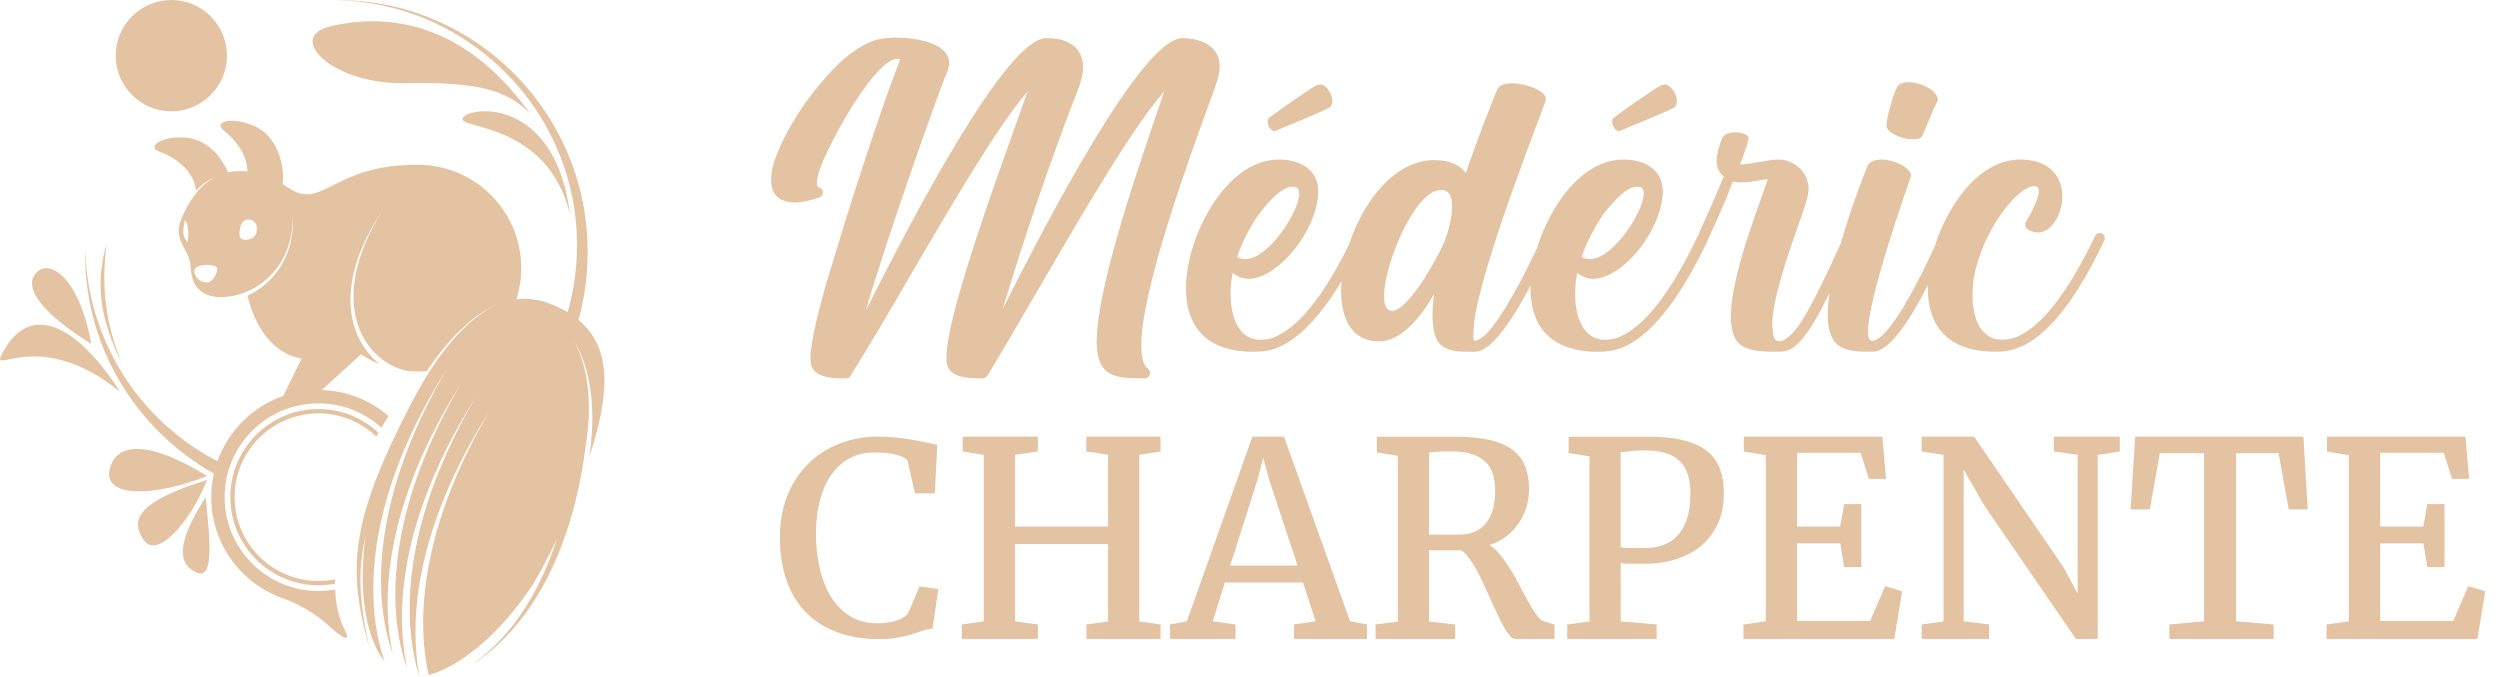<?xml version="1.0" encoding="utf-8"?>
<!-- Generator: Adobe Illustrator 15.1.0, SVG Export Plug-In  -->
<!DOCTYPE svg PUBLIC "-//W3C//DTD SVG 1.1//EN" "http://www.w3.org/Graphics/SVG/1.1/DTD/svg11.dtd">
<svg version="1.1"
	 xmlns="http://www.w3.org/2000/svg" xmlns:xlink="http://www.w3.org/1999/xlink" xmlns:a="http://ns.adobe.com/AdobeSVGViewerExtensions/3.0/"
	 x="0px" y="0px" width="266px" height="72px" viewBox="0 0 266 72" enable-background="new 0 0 266 72" xml:space="preserve">
<defs>
</defs>
<path fill="#E3C3A1" d="M33.88,43.981c2.387,0,4.557,0.943,6.159,2.477c0.078-0.143,0.155-0.283,0.229-0.414
	c-1.676-1.563-3.921-2.521-6.388-2.521c-5.169,0-9.375,4.207-9.375,9.375c0,5.17,4.206,9.375,9.375,9.375
	c0.6,0,1.185-0.059,1.753-0.166c-0.003-0.154-0.002-0.311-0.002-0.465c-0.566,0.113-1.151,0.174-1.751,0.174
	c-4.917,0-8.917-4-8.917-8.918C24.962,47.981,28.963,43.981,33.88,43.981z"/>
<path fill="#E3C3A1" d="M11.662,50.006c-0.625,3.004,4.839,2.836,10.366,0.646C15.896,46.836,12.288,47.002,11.662,50.006z"/>
<path fill="#E3C3A1" d="M15.263,57.432c1.446,2.168,5.047-1.975,6.765-6.369C14.707,53.344,13.817,55.262,15.263,57.432z"/>
<path fill="#E3C3A1" d="M0.636,36.93c-2.553,4.116,2.804-2.82,12.157,4.764C7.648,33.805,3.189,32.815,0.636,36.93z"/>
<path fill="#E3C3A1" d="M11.345,25.892c-1.22,4.369-0.712,7.951,1.575,12.677C11.827,35.672,10.557,31.989,11.345,25.892z"/>
<path fill="#E3C3A1" d="M49.225,12.541c-0.724,1.219,9.032,0.343,11.433,10.29C59.057,10.216,49.949,11.321,49.225,12.541z"/>
<path fill="#E3C3A1" d="M20.815,60.883c1.966,0.955,1.562-3.074,1.07-7.986C18.849,57.616,18.849,59.928,20.815,60.883z"/>
<path fill="#E3C3A1" d="M9.71,36.594c-1.255-7.056-4.455-9.178-5.89-7.534C2.385,30.704,4.747,33.514,9.71,36.594z"/>
<circle fill="#E3C3A1" cx="18.229" cy="5.921" r="5.919"/>
<path fill="#E3C3A1" d="M61.552,34.034c1.042-3.769,1.248-7.749,0.625-11.584c-0.677-4.208-2.383-8.229-4.906-11.629
	c-2.517-3.405-5.84-6.19-9.609-8.06c-1.883-0.936-3.876-1.645-5.921-2.107c-2.044-0.464-4.141-0.677-6.23-0.65
	c4.179,0.051,8.33,1.109,11.994,3.063c3.669,1.946,6.849,4.772,9.209,8.155c2.367,3.38,3.905,7.317,4.445,11.38
	c0.479,3.552,0.218,7.193-0.763,10.619c-0.564-0.338-1.197-0.645-1.907-0.916c-1.204-0.461-2.385-0.6-3.537-0.459
	c0.331-1.046,0.511-2.161,0.511-3.316c0-6.072-4.923-10.995-10.995-10.995c-0.069,0-0.138,0.003-0.208,0.005
	c0-0.001-0.001-0.005-0.001-0.005c-8.937,0-9.966,4.992-13.682,2.382c-0.16-0.112-0.322-0.22-0.488-0.323
	c0.206-2.145-0.616-5.106-2.98-6.163c-2.502-1.118-4.535-0.458-3.251,0.508c1.061,0.799,2.46,2.45,2.474,4.305
	c-0.696-0.075-1.393-0.049-2.071,0.095c-0.75-1.752-2.25-3.454-4.321-3.676c-2.725-0.292-4.455,0.962-2.938,1.485
	c1.439,0.496,3.644,1.919,3.85,4.142c0.023-0.025,0.046-0.05,0.07-0.075c0.622-0.627,1.352-1.18,2.196-1.444
	c-0.823,0.319-1.501,0.908-2.07,1.561c-0.567,0.66-1.031,1.403-1.411,2.181c-0.133,0.274-0.252,0.554-0.366,0.836
	c-0.042,0.119-0.086,0.237-0.126,0.361c-0.591,1.963,1.048,2.973,1.124,4.554c0.058,1.202,0.35,3.117,2.876,3.341
	c0.274,0.014,0.55,0.012,0.824-0.01c1.354-0.1,2.684-0.607,3.8-1.414c1.119-0.805,2.022-1.917,2.592-3.189
	c0.576-1.272,0.816-2.69,0.776-4.096c0.097,1.403-0.084,2.841-0.618,4.163c-0.528,1.321-1.41,2.509-2.543,3.396
	c-0.506,0.398-1.062,0.738-1.651,1.005c0.541,2.236,2.063,6.049,5.767,6.686l-1.957,3.98c-3.257,1.133-5.843,3.697-7,6.943
	c-3.983-2.057-7.442-5.186-9.902-9.002c-1.296-2.006-2.318-4.197-3.022-6.496c-0.706-2.297-1.09-4.7-1.147-7.119
	c-0.058,2.418,0.213,4.853,0.817,7.212c0.603,2.359,1.536,4.641,2.768,6.76c2.385,4.117,5.907,7.602,10.105,9.965
	c-0.182,0.809-0.28,1.648-0.28,2.51c0,4.691,2.833,8.721,6.88,10.473c0.011,0.01,0.034,0.021,0.074,0.033c0,0,0.002,0,0.002,0
	c0.359,0.152,0.726,0.287,1.102,0.402c1.478,0.611,3.176,1.592,4.319,2.664c0.591,0.555,2.737,2.4,1.874,0.666
	c-0.817-1.641-0.97-3.146-1.027-3.764c-0.018-0.217-0.033-0.434-0.044-0.65c-0.576,0.104-1.167,0.16-1.773,0.16
	c-5.506,0-9.984-4.479-9.984-9.984c0-5.504,4.479-9.984,9.984-9.984c2.575,0,4.926,0.98,6.699,2.588
	c0.46-0.791,0.759-1.234,0.759-1.234c-1.927-1.668-4.419-2.695-7.149-2.77l0.084-0.031l4.133-3.768
	c0.611,0.406,1.267,0.75,1.956,1.027c-0.479-0.383-0.91-0.82-1.284-1.301c-0.566-0.727-1.001-1.547-1.296-2.41
	c-0.297-0.863-0.453-1.77-0.49-2.674c-0.074-1.812,0.317-3.603,0.943-5.274c0.63-1.676,1.495-3.249,2.479-4.731
	c-0.936,1.513-1.747,3.109-2.318,4.789c-0.566,1.675-0.891,3.448-0.762,5.197c0.064,0.873,0.243,1.736,0.551,2.547
	c0.307,0.813,0.743,1.572,1.294,2.234c0.55,0.66,1.214,1.227,1.955,1.648c0.612,0.35,1.28,0.602,1.962,0.717
	c0.353,0.035,0.71,0.055,1.072,0.055c0.314,0,0.623-0.018,0.93-0.043c0.763-1.133,1.589-2.223,2.499-3.24
	c0.717-0.799,1.487-1.555,2.329-2.223c0.84-0.666,1.755-1.248,2.75-1.648c-0.983,0.426-1.878,1.031-2.696,1.715
	c-0.818,0.688-1.563,1.457-2.253,2.27c-1.379,1.629-2.549,3.426-3.589,5.287c-0.438,0.787-0.853,1.588-1.246,2.398
	c-0.815,1.584-1.595,3.188-2.308,4.826c-0.921,2.123-1.74,4.309-2.286,6.572c-0.272,1.131-0.471,2.283-0.573,3.441
	c-0.102,1.158-0.104,2.324-0.012,3.48c0.183,2.313,0.73,4.559,1.331,6.773c-0.49-2.242-0.923-4.51-0.989-6.793
	c-0.034-1.141,0.025-2.279,0.181-3.402c0.09-0.652,0.212-1.299,0.361-1.939c-0.814,5.854,0.024,10.879,2.01,13.371
	c-0.22-0.648-0.407-1.307-0.562-1.969c-0.79-3.398-0.784-6.908-0.291-10.303c0.499-3.398,1.485-6.701,2.785-9.854
	c1.301-3.156,2.916-6.168,4.736-9.039c-1.724,2.93-3.231,5.988-4.417,9.164c-1.184,3.172-2.047,6.469-2.423,9.818
	c-0.372,3.34-0.255,6.75,0.608,9.961c0.134,0.5,0.29,0.994,0.462,1.48c-0.723-3.307-0.705-6.711-0.227-10.006
	c0.499-3.4,1.485-6.701,2.785-9.855c1.301-3.154,2.916-6.168,4.736-9.039c-1.724,2.932-3.231,5.988-4.417,9.164
	c-1.185,3.174-2.047,6.471-2.423,9.818c-0.372,3.34-0.255,6.75,0.607,9.963c0.135,0.498,0.29,0.992,0.462,1.479
	c-0.722-3.305-0.705-6.711-0.226-10.006c0.499-3.398,1.486-6.701,2.785-9.854c1.301-3.156,2.915-6.168,4.736-9.039
	c-1.724,2.93-3.231,5.988-4.417,9.164c-1.185,3.172-2.047,6.469-2.424,9.816c-0.372,3.342-0.254,6.752,0.608,9.963
	c0.072,0.27,0.153,0.537,0.236,0.805c0,0,0.002-0.002,0.003-0.002c-0.58-3.092-0.535-6.258-0.089-9.328
	c0.499-3.4,1.485-6.701,2.784-9.855c1.301-3.154,2.915-6.168,4.736-9.039c-1.724,2.932-3.231,5.988-4.417,9.164
	c-1.184,3.174-2.047,6.471-2.423,9.818c-0.337,3.029-0.271,6.115,0.388,9.061c3.275-0.865,7.565-4.307,11.007-9.504
	c0.914-1.518,1.752-3.082,2.498-4.693c0.046-0.098,0.089-0.197,0.134-0.297c-0.09,0.285-0.184,0.57-0.281,0.855
	c-0.852,2.471-1.974,4.861-3.445,7.035c-1.467,2.172-3.299,4.117-5.458,5.645c2.223-1.432,4.156-3.311,5.737-5.445
	c1.587-2.137,2.834-4.518,3.81-6.998c0.975-2.482,1.685-5.066,2.185-7.688c0.187-0.98,0.344-1.967,0.472-2.957
	c0.244-1.441,0.386-2.9,0.388-4.365c0-1.23-0.103-2.465-0.353-3.676c-0.25-1.207-0.651-2.393-1.264-3.475
	c0.662,1.053,1.122,2.229,1.431,3.436c0.309,1.211,0.47,2.457,0.528,3.707c0.077,1.732-0.037,3.467-0.288,5.182
	C64.751,42.334,65.305,37.161,61.552,34.034z M19.954,25.774c-0.623-0.708-0.491-1.262-0.281-2.395
	C20.268,24.212,19.954,25.774,19.954,25.774z M22.186,30.037c-0.475,0.126-1.416-0.28-1.502-1.105v-0.048
	c-0.01-0.95,2.452-0.804,2.443-0.31C23.117,29.067,22.661,29.911,22.186,30.037z M27.075,25.147c-0.408,0.43-1.533,0.606-1.588-0.11
	c-0.055-0.717,0.177-1.787,1.048-1.676C27.493,23.482,27.483,24.717,27.075,25.147z"/>
<path fill="#E3C3A1" d="M43.014,8.844c7.622-0.152,10.938,0.686,13.376,3.239C48.844,1.489,40.117,1.642,35.201,2.785
	S35.392,8.997,43.014,8.844z"/>
<path fill="#E3C3A1" d="M105.104,39.909c1.969-3.245,4.055-6.893,6.197-10.541c4.633-7.935,9.209-15.753,12.568-19.634
	c-2.434,7.182-7.184,20.56-7.184,26.7c0.059,3.764,2.086,3.823,5.098,3.823c0.348,0,0.58-0.289,0.58-0.58
	c0-0.174-0.059-0.348-0.232-0.463c-0.521-0.404-0.695-1.273-0.695-2.491c0-6.022,5.271-20.386,7.473-26.409
	c0.348-0.985,0.867-2.201,0.867-3.244c0-2.201-2.025-3.011-3.996-3.011c-4.285,0.058-14.305,19.286-19.111,28.842l1.1-3.533
	c1.912-6.14,4.633-14.016,7.008-20.04c0.289-0.811,0.463-1.506,0.463-2.143c0-2.027-1.447-3.127-3.822-3.127h-0.115
	C107.015,4.116,96.938,23.46,92.13,33.016c2.258-7.818,7.703-23.108,8.571-25.193c0.174-0.405,0.29-0.753,0.29-1.101
	C100.992,4.58,97.516,4,95.258,4l-1.042,0.058c-2.143,0.173-4.575,2.027-6.661,4.517c-2.49,2.838-4.633,6.545-5.328,9.151
	c-0.116,0.463-0.174,0.984-0.174,1.448c0,0.811,0.232,1.564,0.984,2.027c0.463,0.231,0.985,0.347,1.506,0.347
	c0.927,0,1.853-0.29,2.606-0.521c0.29-0.116,0.405-0.348,0.405-0.58c0-0.231-0.173-0.463-0.463-0.521
	c-0.116-0.058-0.173-0.173-0.173-0.405c0-0.231,0.058-0.521,0.116-0.869c0.463-2.201,5.908-12.395,8.456-12.395l0.29,0.058
	c-1.159,2.838-4.576,12.858-7.008,21.024c-1.506,4.808-2.549,8.976-2.549,10.829l0.058,0.58c0.29,1.273,1.912,1.506,3.128,1.506
	h0.579c0.232,0,0.405-0.059,0.521-0.289c2.027-3.245,4.17-6.893,6.313-10.599c4.634-7.876,9.151-15.695,12.511-19.634
	c-1.854,5.387-8.631,23.282-8.631,28.263c0,0.291,0,0.58,0.059,0.754c0.348,1.447,2.201,1.506,3.764,1.506
	C104.815,40.256,104.93,40.141,105.104,39.909z"/>
<path fill="#E3C3A1" d="M135.627,13.962l0.115-0.058c0.58-0.231,4.924-2.027,5.676-2.433c0.232-0.116,0.348-0.405,0.348-0.695
	c0-0.753-0.637-1.795-1.332-1.795l-0.406,0.116c-0.867,0.463-4.863,3.301-4.979,3.417c-0.117,0.116-0.176,0.232-0.176,0.405
	C134.873,13.383,135.221,13.962,135.627,13.962z"/>
<path fill="#E3C3A1" d="M172.287,13.962l0.115-0.058c0.58-0.231,4.924-2.027,5.676-2.433c0.232-0.116,0.348-0.405,0.348-0.695
	c0-0.753-0.637-1.795-1.332-1.795l-0.404,0.116c-0.869,0.463-4.865,3.301-4.982,3.417c-0.115,0.116-0.174,0.232-0.174,0.405
	C171.533,13.383,171.881,13.962,172.287,13.962z"/>
<path fill="#E3C3A1" d="M189.314,37.418c1.041,0,1.854-0.406,3.127-2.26c0.631-0.914,1.35-2.213,2.229-3.998
	c-0.123,0.828-0.201,1.613-0.201,2.32c0,1.041,0.174,1.969,0.52,2.547c0.639,1.217,2.145,1.391,3.592,1.391h0.754
	c1.799-0.078,3.994-3.564,5.801-7.085c-0.004,0.122-0.012,0.246-0.012,0.367c0,3.648,1.797,6.544,6.719,6.718h0.639
	c0.578,0,1.273-0.059,2.084-0.348c2.316-0.811,5.502-3.418,9.324-11.467c0.059-0.116,0.059-0.232,0.059-0.232
	c0-0.231-0.115-0.405-0.289-0.521c0,0-0.117-0.058-0.291-0.058s-0.346,0.058-0.463,0.348c-3.648,7.586-6.545,10.077-8.629,10.829
	c-0.463,0.117-0.869,0.174-1.275,0.174c-0.289,0-0.578-0.057-0.867-0.115c-1.682-0.578-2.26-2.605-2.26-4.633
	c0-1.158,0.174-2.316,0.463-3.186c1.16-4.343,4.461-8.397,6.082-8.397h0.174c0.232,0.058,0.348,0.232,0.348,0.521
	c0,0.927-1.158,2.896-1.391,3.301c-0.057,0.058-0.057,0.174-0.057,0.232c0,0.232,0.057,0.405,0.23,0.521
	c0.348,0.231,0.754,0.348,1.102,0.348c0.578,0,1.1-0.29,1.563-0.811c0.637-0.752,1.043-1.912,1.043-3.012
	c0-1.68-0.869-3.359-3.186-3.823c-0.406-0.057-0.869-0.116-1.273-0.116c-4.229,0-7.299,4.402-8.746,8.167
	c-0.129,0.345-0.246,0.693-0.354,1.042c-1.77,3.854-4.91,10.025-6.654,10.078c-0.348,0-0.463-0.348-0.463-0.986
	c0-3.531,4.055-15.057,4.518-16.331l0.057-0.231c0-0.869-1.795-1.738-3.184-1.738c-0.637,0-1.217,0.232-1.449,0.695
	c-0.65,1.604-1.883,4.895-2.852,8.271c-2,4.385-3.348,7.053-4.387,8.583c-0.289,0.463-1.391,1.795-2.143,1.795
	c-0.291,0-0.521-0.174-0.639-0.695l-0.115-0.982c0-2.896,1.854-8.051,2.779-10.657c0.639-1.854,1.102-3.07,1.102-3.997l-0.059-0.405
	c-0.23-1.506-1.68-2.606-3.127-2.606c-1.217,0-2.549,0.464-4.111,0.521c0.172-0.406,0.637-1.738,0.867-2.548l0.059-0.174
	c0-0.463-0.754-0.695-1.447-0.695c-0.58,0-1.217,0.173-1.391,0.637c-0.289,0.753-0.58,1.622-0.58,2.433
	c0,0.637,0.232,1.216,0.754,1.621c-0.984,2.375-1.391,3.301-2.779,6.372c-0.004,0.007-0.006,0.012-0.01,0.019
	c-3.645,7.63-6.537,10.058-8.619,10.81c-0.406,0.117-0.813,0.174-1.158,0.174c-0.232,0-0.465,0-0.695-0.057
	c-1.854-0.406-2.549-2.605-2.549-4.807c0-0.753,0.059-1.564,0.232-2.259c0.463,0.406,1.041,0.638,1.68,0.638
	c3.127,0,7.297-5.097,7.412-9.209v-0.116c0-2.201-1.795-3.301-3.996-3.359h-0.174c-4.285,0-7.355,4.46-8.803,8.224
	c-0.148,0.394-0.279,0.79-0.4,1.187c-1.43,3.036-3.674,7.356-5.391,9.122c-0.117,0.115-0.811,0.754-1.275,0.754
	c-0.057,0-0.115-0.174-0.115-0.463l0.059-1.275c0.637-5.965,7.008-21.95,7.645-23.861v-0.173c0-0.811-2.027-1.622-3.592-1.622
	c-0.752,0-1.33,0.174-1.563,0.637c-0.58,1.39-1.969,4.865-3.359,8.919c-0.695-0.984-1.912-1.39-3.301-1.39h-0.059
	c-4.205,0-7.566,4.392-9.061,8.995c-3.447,6.946-6.195,9.219-8.197,9.942c-0.406,0.117-0.813,0.174-1.16,0.174
	c-0.231,0-0.463,0-0.694-0.057c-1.854-0.406-2.55-2.605-2.55-4.807c0-0.753,0.059-1.564,0.232-2.259
	c0.463,0.406,1.043,0.638,1.68,0.638c3.128,0,7.298-5.097,7.414-9.209v-0.116c0-2.201-1.795-3.301-3.996-3.359h-0.174
	c-4.287,0-7.357,4.46-8.804,8.224c-0.695,1.854-1.1,3.765-1.1,5.502c0,3.648,1.795,6.544,6.717,6.718h0.638
	c0.581,0,1.276-0.059,2.028-0.291c1.848-0.645,4.285-2.4,7.164-7.197c-0.025,0.34-0.041,0.676-0.041,1.002
	c0,3.011,1.158,5.328,3.938,5.384h0.059c2.434,0,4.461-2.547,5.908-5.037c-0.115,0.811-0.174,1.621-0.174,2.316
	c0,0.984,0.115,1.795,0.406,2.432c0.578,1.217,1.91,1.391,3.301,1.391h0.811c0.637,0,1.332-0.463,1.969-1.102
	c1.336-1.336,2.729-3.635,3.947-5.953c-0.002,0.111-0.01,0.226-0.01,0.336c0,3.648,1.797,6.544,6.719,6.718h0.637
	c0.58,0,1.275-0.059,2.027-0.291c2.318-0.811,5.561-3.357,9.441-11.466c0.029-0.06,0.043-0.119,0.051-0.171
	c1.293-2.811,1.813-3.971,2.67-6.199c0.289,0.116,0.637,0.116,0.926,0.116c0.986,0,2.027-0.29,2.781-0.348
	c-1.043,3.128-3.939,10.31-3.939,14.653c0,0.928,0.174,1.738,0.465,2.316c0.693,1.332,2.721,1.391,4.111,1.391H189.314z
	 M170.375,23.113c0.58-0.811,2.434-3.244,3.766-3.244c0.174,0,0.348,0,0.521,0.116c0.174,0.116,0.23,0.348,0.23,0.637
	c0,1.854-3.244,6.95-5.732,6.95c-0.348,0-0.58-0.058-0.869-0.231C168.754,25.951,169.508,24.445,170.375,23.113z M133.714,23.113
	c0.581-0.811,2.434-3.244,3.766-3.244c0.174,0,0.348,0,0.521,0.116c0.174,0.116,0.23,0.348,0.23,0.637
	c0,1.854-3.242,6.95-5.734,6.95c-0.348,0-0.58-0.058-0.869-0.231C132.092,25.951,132.846,24.445,133.714,23.113z M153.754,25.545
	c-0.578,1.506-3.822,7.471-5.617,7.529c-0.639,0-0.869-0.637-0.869-1.564c0-3.416,3.301-11.293,6.023-11.293h0.057
	c0.869,0,1.16,0.753,1.16,1.738C154.508,23.287,153.986,24.966,153.754,25.545z"/>
<path fill="#E3C3A1" d="M203.561,14.831c0.463,0,0.869-0.116,0.984-0.406c0.406-0.869,1.217-2.954,1.506-3.475
	c0.117-0.116,0.117-0.29,0.117-0.405c0-0.869-1.738-1.795-3.07-1.795c-0.637,0-1.158,0.174-1.332,0.695
	c-0.348,0.753-1.043,3.011-1.043,3.938C200.723,14.136,202.402,14.831,203.561,14.831z"/>
<path fill="#E3C3A1" d="M96.603,65.303c-0.113,0.119-0.254,0.238-0.424,0.355c-0.169,0.119-0.384,0.227-0.644,0.322
	c-0.259,0.096-0.568,0.176-0.926,0.24c-0.358,0.064-0.782,0.096-1.272,0.096c-1.15,0-2.135-0.266-2.955-0.797
	s-1.494-1.236-2.022-2.117c-0.528-0.879-0.917-1.889-1.167-3.029c-0.25-1.143-0.375-2.322-0.375-3.541
	c0-1.41,0.153-2.656,0.459-3.736c0.306-1.082,0.733-1.99,1.28-2.723c0.546-0.732,1.197-1.287,1.951-1.662
	c0.754-0.377,1.579-0.564,2.474-0.564c1.028,0,1.833,0.08,2.418,0.24c0.584,0.16,0.971,0.359,1.159,0.598l0.792,3.504h2.107
	l0.269-5.162c-0.273-0.047-0.631-0.119-1.074-0.219s-0.94-0.197-1.491-0.297c-0.552-0.1-1.144-0.184-1.775-0.254
	c-0.632-0.072-1.268-0.107-1.909-0.107c-1.471,0-2.845,0.248-4.122,0.74c-1.278,0.492-2.388,1.197-3.33,2.117
	c-0.943,0.922-1.686,2.045-2.228,3.369s-0.813,2.82-0.813,4.486c0,1.703,0.231,3.225,0.693,4.563
	c0.461,1.34,1.143,2.473,2.043,3.402c0.9,0.93,2.008,1.641,3.323,2.133c1.315,0.494,2.821,0.738,4.518,0.738
	c0.782,0,1.447-0.053,1.994-0.158s1.03-0.223,1.45-0.352c0.419-0.131,0.798-0.252,1.138-0.367c0.339-0.115,0.697-0.188,1.075-0.215
	l0.621-4.234l-2.008-0.268L96.603,65.303z"/>
<polygon fill="#E3C3A1" points="115.579,48.034 117.897,48.387 117.897,56.022 108,56.022 108,48.387 110.43,48.034 110.43,46.465 
	102.428,46.465 102.428,48.034 104.676,48.401 104.676,66.106 102.344,66.444 102.344,67.985 110.43,67.985 110.43,66.444 
	108,66.106 108,57.889 117.897,57.889 117.897,66.12 115.592,66.444 115.592,67.985 123.483,67.985 123.483,66.444 121.219,66.12 
	121.219,48.387 123.483,48.034 123.483,46.465 115.579,46.465 "/>
<path fill="#E3C3A1" d="M136.619,46.465h-3.366l-6.972,19.643l-1.795,0.336l0.014,1.541h6.957v-1.541l-2.418-0.338l1.287-4.131
	h8.314l1.344,4.131l-2.305,0.338v1.541h7.764v-1.541l-1.797-0.336L136.619,46.465z M130.891,60.18l2.899-9.117l0.624-2.365
	l0.621,2.338l3.027,9.145H130.891z"/>
<path fill="#E3C3A1" d="M163.535,65.489c-0.27-0.361-0.553-0.805-0.85-1.328s-0.605-1.096-0.926-1.719
	c-0.32-0.621-0.656-1.223-1.012-1.803c-0.352-0.58-0.721-1.107-1.102-1.582c-0.383-0.477-0.775-0.832-1.182-1.068
	c0.68-0.205,1.279-0.51,1.803-0.916c0.523-0.408,0.967-0.877,1.33-1.41c0.363-0.531,0.637-1.107,0.82-1.729
	c0.184-0.619,0.275-1.25,0.275-1.889c0-0.934-0.139-1.752-0.418-2.449c-0.277-0.699-0.725-1.281-1.342-1.744
	c-0.619-0.461-1.428-0.809-2.426-1.041c-1-0.23-2.219-0.346-3.662-0.346c-0.406,0-0.791,0-1.158,0c-0.369,0-0.732,0-1.09,0
	c-0.359,0-0.719,0-1.082,0s-0.738,0-1.123,0h-3.891v1.672l2.236,0.361v17.635l-2.377,0.311v1.541h8.471v-1.541l-2.785-0.311V58.54
	c0.102,0.01,0.289,0.016,0.557,0.016c0.27,0,0.572,0,0.906,0s0.676,0,1.025,0c0.348,0,0.658,0,0.932,0
	c0.266,0.16,0.531,0.416,0.801,0.771c0.268,0.354,0.533,0.766,0.799,1.238c0.264,0.473,0.521,0.984,0.777,1.537
	c0.254,0.551,0.504,1.102,0.748,1.648c0.246,0.549,0.486,1.076,0.723,1.588c0.234,0.508,0.463,0.959,0.686,1.352
	c0.221,0.393,0.434,0.705,0.637,0.941c0.201,0.236,0.398,0.354,0.586,0.354h4.186v-1.527l-1.104-0.338
	C164.061,66.063,163.803,65.852,163.535,65.489z M156.84,56.6c-0.473,0.189-1.004,0.285-1.598,0.285c-0.16,0-0.387,0-0.68,0
	c-0.291,0-0.598,0-0.918,0c-0.322,0-0.629,0-0.92,0c-0.293,0-0.52,0-0.678,0v-8.725c0.111-0.01,0.236-0.023,0.373-0.043
	c0.137-0.018,0.301-0.037,0.488-0.057c0.189-0.018,0.41-0.027,0.664-0.027c0.256,0,0.557,0,0.906,0c0.895,0,1.639,0.105,2.234,0.314
	c0.594,0.207,1.066,0.498,1.42,0.869s0.602,0.811,0.742,1.322c0.143,0.51,0.213,1.07,0.213,1.684c0,0.799-0.09,1.49-0.27,2.074
	c-0.178,0.584-0.436,1.066-0.77,1.447S157.311,56.411,156.84,56.6z"/>
<path fill="#E3C3A1" d="M181.711,48.063c-0.621-0.518-1.447-0.914-2.475-1.188s-2.309-0.41-3.846-0.41c-0.613,0-1.133,0-1.563,0
	s-0.824,0-1.188,0s-0.717,0-1.061,0s-0.736,0-1.18,0h-3.494v1.729l2.221,0.363V66.12l-2.375,0.324v1.541h9.516v-1.541l-3.818-0.324
	v-6.209c0.066,0.02,0.188,0.037,0.361,0.051s0.381,0.021,0.621,0.021s0.5,0,0.779,0c0.277,0,0.549,0,0.813,0
	c1.217,0,2.338-0.168,3.365-0.502c1.027-0.332,1.914-0.816,2.658-1.453c0.744-0.635,1.326-1.41,1.746-2.328s0.629-1.967,0.629-3.145
	c0-0.963-0.129-1.822-0.389-2.578S182.334,48.583,181.711,48.063z M179.457,55.311c-0.27,0.746-0.627,1.34-1.076,1.785
	c-0.447,0.447-0.963,0.76-1.547,0.943c-0.586,0.184-1.188,0.273-1.811,0.273c-0.67,0-1.201,0-1.598,0s-0.727-0.031-0.99-0.098
	V48.104c0.17,0,0.334-0.012,0.496-0.035c0.158-0.023,0.336-0.045,0.529-0.063c0.193-0.02,0.41-0.039,0.65-0.057
	c0.24-0.02,0.525-0.029,0.855-0.029c0.82,0,1.537,0.084,2.148,0.254c0.613,0.168,1.123,0.436,1.527,0.801
	c0.406,0.367,0.709,0.838,0.912,1.414s0.305,1.277,0.305,2.102C179.859,53.625,179.725,54.567,179.457,55.311z"/>
<polygon fill="#E3C3A1" points="198.977,66.077 191.199,66.077 191.199,57.819 195.809,57.819 196.219,60.336 198.043,60.336 
	198.043,53.633 196.219,53.633 195.795,56.022 191.199,56.022 191.199,48.176 197.973,48.176 198.85,50.95 200.674,50.95 
	200.277,46.465 185.543,46.465 185.543,48.042 187.877,48.43 187.877,66.106 185.502,66.444 185.502,67.985 201.551,67.985 
	202.385,62.909 200.574,62.372 "/>
<polygon fill="#E3C3A1" points="218.531,48.034 221.063,48.387 221.063,63.165 219.564,60.364 210.047,46.465 204.463,46.465 
	204.463,48.034 206.795,48.401 206.795,66.12 204.463,66.444 204.463,67.985 211.631,67.985 211.631,66.444 208.932,66.106 
	208.932,49.958 211.137,53.803 220.879,67.985 223.199,67.985 223.199,48.401 225.545,48.034 225.545,46.465 218.531,46.465 "/>
<polygon fill="#E3C3A1" points="227.186,46.465 226.689,54.2 228.74,54.2 229.801,48.217 234.51,48.217 234.51,66.106 
	230.82,66.444 230.82,67.985 241.918,67.985 241.918,66.444 237.918,66.106 237.918,48.217 242.443,48.217 243.518,54.2 
	245.539,54.2 245.086,46.465 "/>
<polygon fill="#E3C3A1" points="262.619,62.372 261.021,66.077 253.244,66.077 253.244,57.819 257.855,57.819 258.266,60.336 
	260.09,60.336 260.09,53.633 258.266,53.633 257.84,56.022 253.244,56.022 253.244,48.176 260.018,48.176 260.895,50.95 
	262.719,50.95 262.322,46.465 247.59,46.465 247.59,48.042 249.922,48.43 249.922,66.106 247.547,66.444 247.547,67.985 
	263.596,67.985 264.43,62.909 "/>
</svg>

